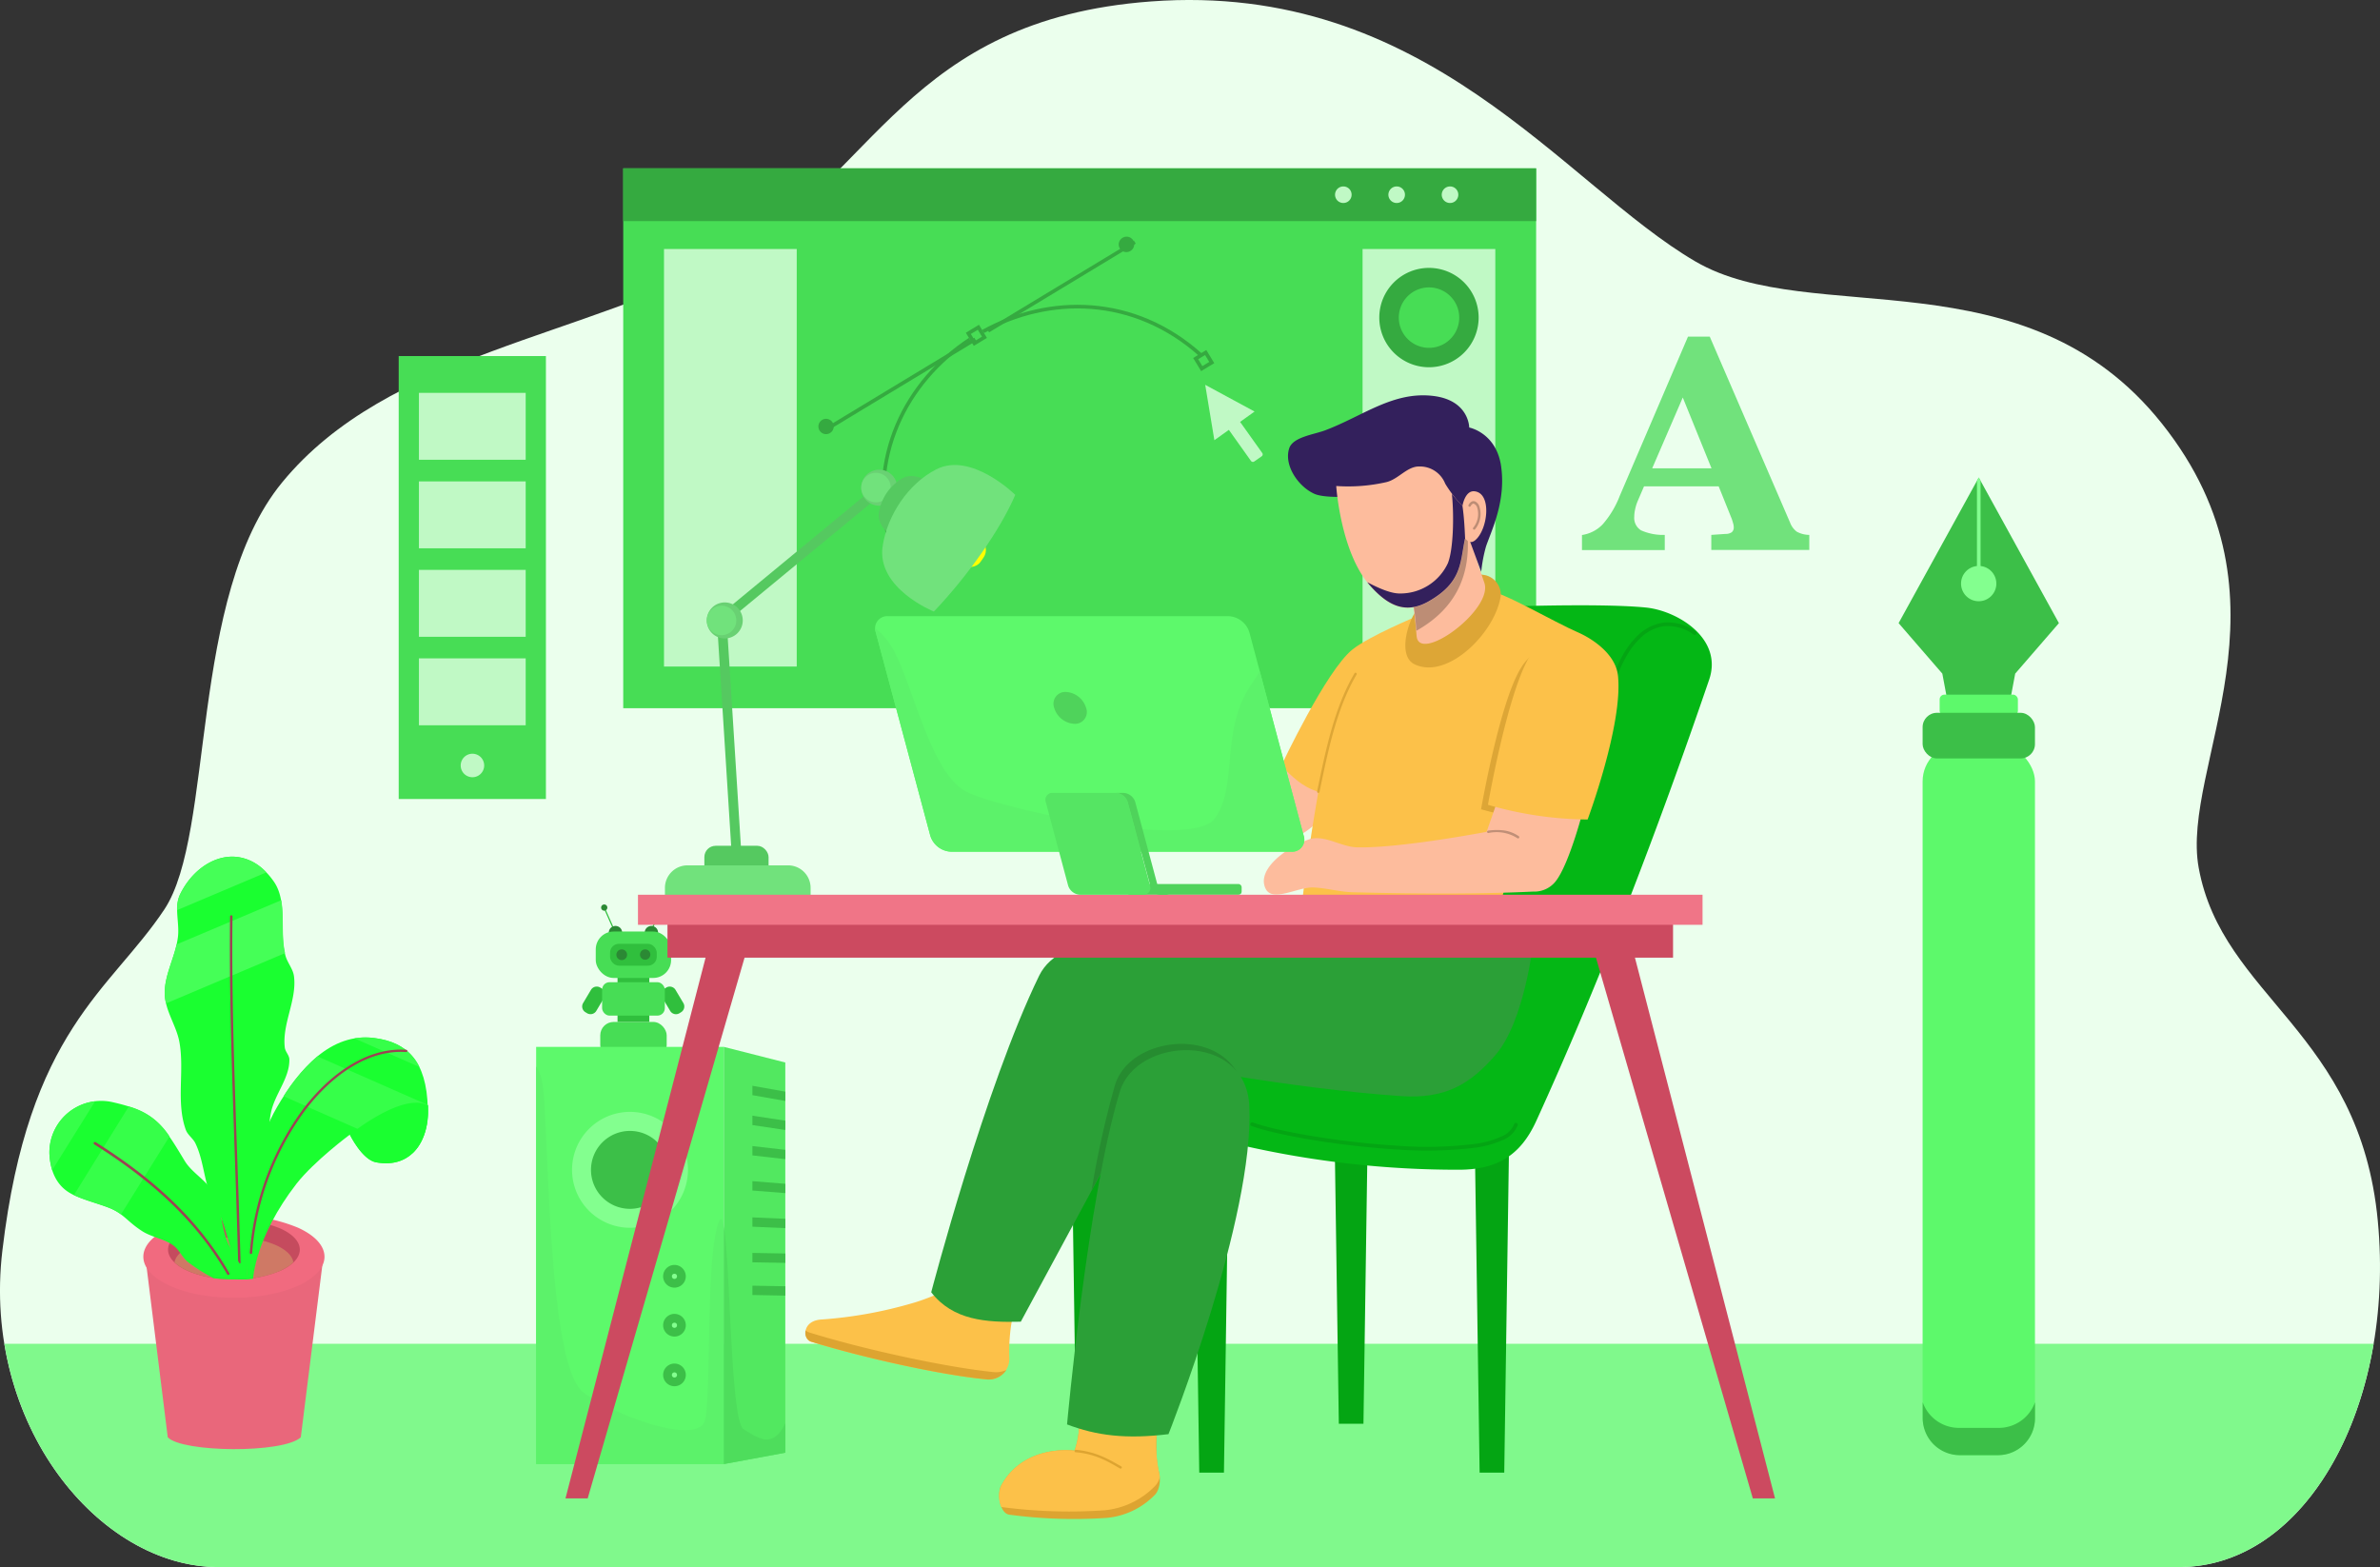 <svg id="Layer_1" data-name="Layer 1" xmlns="http://www.w3.org/2000/svg" viewBox="0 0 459.94 302.85"><rect x="0" y="0" width="459.94" height="302.85" fill="#333333" stroke="none"/><defs><style>.cls-1{fill:#ebffed;}.cls-2{fill:#55c960;}.cls-3{fill:#71e27c;}.cls-4{fill:#47dd55;}.cls-5{fill:#35aa40;}.cls-6{fill:#c0f9c5;}.cls-7{fill:#80f98c;}.cls-8{fill:#30bf3d;}.cls-9{fill:#2b8934;}.cls-10{fill:#5df96b;}.cls-11{fill:#52e860;}.cls-12{fill:#83ff8f;}.cls-13{fill:#3cbf48;}.cls-14{fill:#04a513;}.cls-15{fill:#4fd35b;}.cls-16{fill:#04b715;}.cls-17{fill:#fcc149;}.cls-18{fill:#2ba037;}.cls-19{fill:#dda431;}.cls-20{fill:#268c30;}.cls-21{fill:#fdbc9d;}.cls-22{fill:#dda636;}.cls-23{fill:#cc4a60;}.cls-24{fill:#f07587;}.cls-25{fill:#5cf26a;}.cls-26{fill:#55e563;}.cls-27{fill:#33205c;}.cls-28{fill:#bd8d75;}.cls-29{fill:#c08f77;}.cls-30{fill:#69d173;}.cls-31{fill:#ff0;}.cls-32{fill:#e9677b;}.cls-33{fill:#f16a7f;}.cls-34{fill:#c54b5e;}.cls-35{fill:#cf7965;}.cls-36{fill:#1aff30;}.cls-37{fill:#36ff49;}.cls-38{fill:#9c4254;}.cls-39{fill:#45ff57;}.cls-40{fill:#4edd5c;}</style></defs><path class="cls-1" d="M427.61,171.32c-3.55-19.57,20.08-51.68-7.11-85.84-26.41-33.18-67.73-18.27-90.11-31.3C304.93,39.35,278.54-.08,225.11,3.91c-47.27,3.53-53.42,34-81.09,49.32-28.32,15.7-66.25,18.6-86.79,43.63-18.1,22.06-13,67.83-22.76,82.52C24,195.12,8.21,202.63,3.17,245.3c-4,33.52,18.6,61.17,41.73,61.17H423.82c24.61,0,41.77-31.26,38.41-66.86C458.77,202.88,432.18,196.43,427.61,171.32Z" transform="translate(-2.71 -3.63)"/><rect class="cls-2" x="136.12" y="163.45" width="12.41" height="6.46" rx="2.18"/><path class="cls-3" d="M132.85,167.23H152.3a4.35,4.35,0,0,1,4.35,4.35v3.12a4.35,4.35,0,0,1-4.35,4.35H132.85a4.35,4.35,0,0,1-4.35-4.35v-3.11A4.36,4.36,0,0,1,132.85,167.23Z"/><rect class="cls-4" x="120.44" y="32.53" width="176.42" height="104.33"/><rect class="cls-5" x="120.44" y="32.53" width="176.42" height="10.2"/><path class="cls-6" d="M262.32,39.66a1.6,1.6,0,1,0,1.59,1.59A1.59,1.59,0,0,0,262.32,39.66Z" transform="translate(-2.71 -3.63)"/><path class="cls-6" d="M272.63,39.66a1.6,1.6,0,1,0,1.59,1.59A1.59,1.59,0,0,0,272.63,39.66Z" transform="translate(-2.71 -3.63)"/><path class="cls-6" d="M282.94,39.66a1.6,1.6,0,1,0,1.59,1.59A1.59,1.59,0,0,0,282.94,39.66Z" transform="translate(-2.71 -3.63)"/><rect class="cls-6" x="128.32" y="48.12" width="25.65" height="80.69"/><rect class="cls-6" x="263.32" y="48.12" width="25.65" height="80.69"/><path class="cls-5" d="M278.86,55.4a9.6,9.6,0,1,0,9.6,9.6A9.6,9.6,0,0,0,278.86,55.4Z" transform="translate(-2.71 -3.63)"/><path class="cls-4" d="M278.86,59.17A5.84,5.84,0,1,0,283,60.88,5.83,5.83,0,0,0,278.86,59.17Z" transform="translate(-2.71 -3.63)"/><path class="cls-5" d="M174.4,108.8l.68-.18c-4.56-16.42,3.09-31.11,15.25-39.09l-.37-.61C177.57,77.05,169.75,92.08,174.4,108.8Z" transform="translate(-2.71 -3.63)"/><path class="cls-5" d="M192.51,67.39l.36.6c12.53-6.93,28.87-7,41.72,4.57l.47-.53C222,60.24,205.27,60.32,192.51,67.39Z" transform="translate(-2.71 -3.63)"/><polygon class="cls-2" points="167.56 95.38 138.51 119.36 141.39 164.93 143.26 164.81 140.44 120.2 168.76 96.83 167.56 95.38"/><path class="cls-5" d="M173.28,109.18l.18.31,1.36,2.23,2.54-1.54-1.54-2.54Zm1.78,1.58-.81-1.34,1.34-.81.81,1.34Z" transform="translate(-2.71 -3.63)"/><path class="cls-5" d="M233.29,72.81l.18.3,1.36,2.24,2.54-1.54-1.54-2.54Zm1.78,1.57-.81-1.33,1.33-.81.81,1.33Z" transform="translate(-2.71 -3.63)"/><path class="cls-5" d="M189.36,67.93l.18.3,1.36,2.24,2.54-1.54-1.54-2.54Zm1.78,1.57-.81-1.33,1.34-.81.81,1.33Z" transform="translate(-2.71 -3.63)"/><rect class="cls-5" x="159.56" y="77.39" width="32.96" height="0.71" transform="matrix(0.86, -0.52, 0.52, 0.86, -17.52, 98.81)"/><rect class="cls-5" x="190.29" y="58.77" width="32.96" height="0.7" transform="matrix(0.86, -0.52, 0.52, 0.86, -3.43, 112.03)"/><path class="cls-5" d="M161.6,84.77a1.48,1.48,0,1,0,2,.49A1.48,1.48,0,0,0,161.6,84.77Z" transform="translate(-2.71 -3.63)"/><path class="cls-5" d="M219.68,49.57a1.48,1.48,0,1,0,1.53,2.53,1.5,1.5,0,0,0,.5-2A1.48,1.48,0,0,0,219.68,49.57Z" transform="translate(-2.71 -3.63)"/><path class="cls-6" d="M242.36,85.16l2.8-2L235.62,78l1.77,10.7,2.8-2,4.27,6a.45.45,0,0,0,.64.11l1.43-1a.45.45,0,0,0,.11-.64Z" transform="translate(-2.71 -3.63)"/><path class="cls-3" d="M348.65,104.63,333.12,68.68h-4.2L315.73,99.46a18.4,18.4,0,0,1-3.3,5.5,6.93,6.93,0,0,1-4,2.06v2.91h16V107a10.41,10.41,0,0,1-4.58-.88,2.81,2.81,0,0,1-1.32-2.61,6.68,6.68,0,0,1,.16-1.4,9.26,9.26,0,0,1,.44-1.49l1.29-3h14.43l2.53,6.29q.21.63.3,1a2.15,2.15,0,0,1,.08.57,1.18,1.18,0,0,1-.38,1,2,2,0,0,1-1.18.33l-2.78.19v2.91h18.94V107a5.17,5.17,0,0,1-2.4-.61A3.89,3.89,0,0,1,348.65,104.63ZM322,94.13l5.91-13.68,5.55,13.68Z" transform="translate(-2.71 -3.63)"/><rect class="cls-4" x="77.05" y="68.81" width="28.45" height="85.6"/><rect class="cls-6" x="80.96" y="75.92" width="20.63" height="12.93"/><rect class="cls-6" x="80.96" y="93.03" width="20.63" height="12.93"/><rect class="cls-6" x="80.96" y="110.13" width="20.63" height="12.93"/><rect class="cls-6" x="80.96" y="127.23" width="20.63" height="12.93"/><path class="cls-6" d="M94,149.29a2.27,2.27,0,0,0-2.26,2.27A2.27,2.27,0,1,0,94,149.29Z" transform="translate(-2.71 -3.63)"/><path class="cls-7" d="M44.9,306.47H423.82c18.91,0,33.41-18.45,37.6-43.15H3.55C7.65,288.18,26.09,306.47,44.9,306.47Z" transform="translate(-2.71 -3.63)"/><rect class="cls-8" x="120.3" y="179.33" width="0.23" height="3.63" transform="translate(-65.78 60.7) rotate(-23.9)"/><path class="cls-9" d="M121.65,182.57a1.29,1.29,0,1,0,1.29,1.28A1.28,1.28,0,0,0,121.65,182.57Z" transform="translate(-2.71 -3.63)"/><rect class="cls-4" x="116" y="197.49" width="12.84" height="7.09" rx="2.59"/><rect class="cls-8" x="119.34" y="188.59" width="6.14" height="8.9"/><path class="cls-8" d="M119,194.65l-.3-.18a1.3,1.3,0,0,0-1.79.46l-1.51,2.54a1.29,1.29,0,0,0,.46,1.78l.31.19a1.3,1.3,0,0,0,1.78-.46l1.51-2.54A1.31,1.31,0,0,0,119,194.65Z" transform="translate(-2.71 -3.63)"/><path class="cls-8" d="M133.26,194.93a1.3,1.3,0,0,0-1.78-.46l-.31.18a1.31,1.31,0,0,0-.46,1.79l1.51,2.54a1.3,1.3,0,0,0,1.79.46l.31-.19a1.3,1.3,0,0,0,.45-1.78Z" transform="translate(-2.71 -3.63)"/><rect class="cls-4" x="116.36" y="189.81" width="12.12" height="6.46" rx="1.44"/><polygon class="cls-8" points="126.1 179.01 126.31 179.1 127.68 175.95 127.46 175.86 126.1 179.01"/><path class="cls-9" d="M128.59,182.57a1.29,1.29,0,1,0,1.29,1.28A1.28,1.28,0,0,0,128.59,182.57Z" transform="translate(-2.71 -3.63)"/><rect class="cls-4" x="115.13" y="180.02" width="14.56" height="8.97" rx="3.45"/><rect class="cls-8" x="117.9" y="182.39" width="9.02" height="4.23" rx="1.71"/><path class="cls-9" d="M122.86,187.1a1,1,0,1,0,0,2.07,1,1,0,0,0,0-2.07Z" transform="translate(-2.71 -3.63)"/><path class="cls-9" d="M127.39,187.1a1,1,0,1,0,1,1A1,1,0,0,0,127.39,187.1Z" transform="translate(-2.71 -3.63)"/><path class="cls-9" d="M119.48,178.42a.6.6,0,0,0,0,1.2.6.6,0,1,0,0-1.2Z" transform="translate(-2.71 -3.63)"/><path class="cls-9" d="M130.46,178.42a.6.6,0,1,0,.61.6A.6.6,0,0,0,130.46,178.42Z" transform="translate(-2.71 -3.63)"/><rect class="cls-10" x="103.61" y="202.31" width="36.27" height="80.62"/><polygon class="cls-11" points="139.88 282.93 151.76 280.74 151.76 205.33 139.88 202.31 139.88 282.93"/><path class="cls-12" d="M124.45,218.5a11.2,11.2,0,1,0,11.21,11.21A11.21,11.21,0,0,0,124.45,218.5Z" transform="translate(-2.71 -3.63)"/><path class="cls-13" d="M124.45,222.18a7.53,7.53,0,1,0,7.53,7.53A7.53,7.53,0,0,0,124.45,222.18Z" transform="translate(-2.71 -3.63)"/><path class="cls-13" d="M133.05,248.08a2.16,2.16,0,0,0-1.55.65,2.19,2.19,0,1,0,3.1,0A2.16,2.16,0,0,0,133.05,248.08Z" transform="translate(-2.71 -3.63)"/><circle class="cls-12" cx="130.34" cy="246.65" r="0.5"/><path class="cls-13" d="M133.05,257.54a2.19,2.19,0,1,0,1.55.64A2.2,2.2,0,0,0,133.05,257.54Z" transform="translate(-2.71 -3.63)"/><circle class="cls-12" cx="130.34" cy="256.11" r="0.5"/><path class="cls-13" d="M133.05,267.14a2.19,2.19,0,1,0,1.55.64A2.2,2.2,0,0,0,133.05,267.14Z" transform="translate(-2.71 -3.63)"/><circle class="cls-12" cx="130.34" cy="265.71" r="0.5"/><polygon class="cls-13" points="145.4 237.06 151.76 237.34 151.76 235.54 145.4 235.26 145.4 237.06"/><polygon class="cls-13" points="145.4 243.94 151.76 244.05 151.76 242.24 145.4 242.13 145.4 243.94"/><polygon class="cls-13" points="145.4 230.07 151.76 230.57 151.76 228.77 145.4 228.26 145.4 230.07"/><polygon class="cls-13" points="145.4 250.26 151.76 250.38 151.76 248.57 145.4 248.46 145.4 250.26"/><polygon class="cls-13" points="145.4 223.28 151.76 224.01 151.76 222.21 145.4 221.48 145.4 223.28"/><polygon class="cls-13" points="145.4 211.64 151.76 212.76 151.76 210.96 145.4 209.83 145.4 211.64"/><polygon class="cls-13" points="145.4 217.42 151.76 218.37 151.76 216.57 145.4 215.61 145.4 217.42"/><polygon class="cls-13" points="366.91 120.42 375.36 130.18 376.3 135.2 388.5 135.2 389.44 130.18 397.89 120.42 382.4 92.28 366.91 120.42"/><rect class="cls-10" x="374.84" y="134.24" width="15.12" height="4.05" rx="0.92"/><rect class="cls-10" x="371.55" y="143.83" width="21.71" height="137.38" rx="7.17"/><rect class="cls-13" x="371.55" y="137.75" width="21.71" height="8.82" rx="2.77"/><path class="cls-12" d="M385.11,113a3.41,3.41,0,1,0,2.4,1A3.39,3.39,0,0,0,385.11,113Z" transform="translate(-2.71 -3.63)"/><polygon class="cls-12" points="382.4 92.28 382.05 92.92 382.05 111.21 382.75 111.21 382.75 92.92 382.4 92.28 382.4 92.28"/><path class="cls-13" d="M388.94,279.57h-7.66a7.43,7.43,0,0,1-7-4.95v3.05a7.15,7.15,0,0,0,7.16,7.17h7.38a7.15,7.15,0,0,0,7.16-7.17v-3.05A7.43,7.43,0,0,1,388.94,279.57Z" transform="translate(-2.71 -3.63)"/><polygon class="cls-14" points="258.73 275.14 263.49 275.14 264.43 210.88 257.79 210.88 258.73 275.14"/><polygon class="cls-14" points="285.94 284.59 290.7 284.59 291.64 220.33 285 220.33 285.94 284.59"/><rect class="cls-15" x="217.72" y="170.84" width="22.23" height="2.07" rx="0.59"/><polygon class="cls-14" points="231.76 284.59 236.53 284.59 237.47 220.33 230.82 220.33 231.76 284.59"/><path class="cls-16" d="M320.91,121.05c-9.59-1-33.2,0-33.2,0L245.15,210c-5.85-.56-8.36,13.58-2.61,14.93a186.61,186.61,0,0,0,42.33,4.75c7.13-.07,11.65-2.71,14.7-9.37C311.65,193.87,323.11,163.94,333,135,335.73,127.07,327,121.72,320.91,121.05Z" transform="translate(-2.71 -3.63)"/><path class="cls-14" d="M295.77,220.64a.36.36,0,0,0-.45.24,4.36,4.36,0,0,1-2.45,2.38,18.16,18.16,0,0,1-5.17,1.44,75.84,75.84,0,0,1-15.25.32c-11.26-.68-23.33-2.87-27.65-4.48l-.14,0a.35.35,0,0,0-.11.68c4.52,1.68,16.54,3.84,27.86,4.53a77.42,77.42,0,0,0,15.4-.33,19.15,19.15,0,0,0,5.37-1.5,5.06,5.06,0,0,0,2.81-2.8A.36.36,0,0,0,295.77,220.64Z" transform="translate(-2.71 -3.63)"/><path class="cls-14" d="M330.36,125.64a9.23,9.23,0,0,0-6.15-1.69,8.84,8.84,0,0,0-5.06,2.55c-2.91,2.79-4.89,7.39-5.7,12a.35.35,0,1,0,.69.13c.79-4.51,2.75-9,5.5-11.62a8.21,8.21,0,0,1,4.65-2.37,8.5,8.5,0,0,1,5.68,1.6.36.36,0,1,0,.39-.6Z" transform="translate(-2.71 -3.63)"/><path class="cls-17" d="M184.85,253.33s-3.74,1.57-5.69,2.1a83.36,83.36,0,0,1-17.61,3.19c-3.89.18-3.71,3.79-2.18,4.27,9.65,3,24.68,6.39,33.79,7.29a4,4,0,0,0,4.61-4,34.84,34.84,0,0,1,.83-9.05Z" transform="translate(-2.71 -3.63)"/><polygon class="cls-14" points="207.92 275.14 212.69 275.14 213.62 210.88 206.98 210.88 207.92 275.14"/><path class="cls-18" d="M216.34,185.31c-5.48.64-10.68,2.52-12.81,6.87-10.49,21.53-20.86,61.18-20.86,61.18,4.19,5.43,10.62,5.86,17.31,5.69l27-50s25,4.94,46.47,6.4c8.57.58,13.32-2.25,18.26-7.94,5.67-6.53,7.35-22.06,7.35-22.06L260.21,182S230.9,183.59,216.34,185.31Z" transform="translate(-2.71 -3.63)"/><path class="cls-19" d="M194.63,268.78c-9.62-1-25.49-4.51-35.68-7.7a1.36,1.36,0,0,1-.54-.35,1.82,1.82,0,0,0,1,2.16c9.65,3,24.68,6.39,33.79,7.29a4.08,4.08,0,0,0,4-1.81A4.75,4.75,0,0,1,194.63,268.78Z" transform="translate(-2.71 -3.63)"/><path class="cls-19" d="M226.56,277.35l-15.36-.52a16.8,16.8,0,0,1-.83,7.14s-9.72-1.41-14.17,6.73c-.88,1.61-.27,5.37,1.55,5.64a93.83,93.83,0,0,0,18.88.62,14.84,14.84,0,0,0,9.16-4.35c1.08-1,1.26-3.1.88-4.55C225.6,284,226.56,277.35,226.56,277.35Z" transform="translate(-2.71 -3.63)"/><path class="cls-17" d="M226.28,280.15c0-1,.07-2,.13-2.8l-15.21-.52a16.8,16.8,0,0,1-.83,7.14s-9.72-1.41-14.17,6.73a5.45,5.45,0,0,0,0,4.16,99.53,99.53,0,0,0,19.92.64,15.67,15.67,0,0,0,9.72-4.61,3.68,3.68,0,0,0,1-1.82,6.27,6.27,0,0,0-.16-1A26.42,26.42,0,0,1,226.28,280.15Z" transform="translate(-2.71 -3.63)"/><path class="cls-19" d="M210.65,283.81h0a.24.24,0,1,0,0,.47c3.71.33,6.07,1.72,8.49,3.13a.24.24,0,0,0,.33-.08.24.24,0,0,0-.1-.33C216.91,285.6,214.46,284.15,210.65,283.81Z" transform="translate(-2.71 -3.63)"/><path class="cls-20" d="M231.1,205.36c-5.6,0-11.37,2.85-12.93,8a185.1,185.1,0,0,0-4.51,20.33L227,209s6.24,1.23,15.16,2.64C240.19,207.37,235.7,205.39,231.1,205.36Z" transform="translate(-2.71 -3.63)"/><path class="cls-18" d="M219.11,214.6c-6.29,20.85-10.19,64.3-10.19,64.3,5.67,2.16,11.4,2.89,19.6,1.88,0,0,16.63-41.83,15.62-63.46C243.47,203,222.34,203.91,219.11,214.6Z" transform="translate(-2.71 -3.63)"/><path class="cls-21" d="M251.91,151.69l-10,4.45,7.23,11a40.86,40.86,0,0,0,5.69-2.67,13.23,13.23,0,0,0,5-5.93l-1-5.39Z" transform="translate(-2.71 -3.63)"/><path class="cls-17" d="M276.57,122.71s-9.21,3.82-12.45,6.4c-5.1,4-13.81,22.52-13.81,22.52,2.08,2,4,4.09,7.17,5C256,165.2,254.82,173,254.28,179l38.06.24L308,126c-5.45-2.38-14.62-7.92-17.9-8.3Z" transform="translate(-2.71 -3.63)"/><path class="cls-22" d="M289.9,114.82c-5.08-1.14-11.12,2.83-13.81,7.29-1.7,2.83-3,8.48,0,9.9,6.43,3.08,15.77-6.32,16.66-13.39A3.93,3.93,0,0,0,289.9,114.82Z" transform="translate(-2.71 -3.63)"/><path class="cls-21" d="M285.81,101.13l-11,14.4s1,3.07,1.66,11c.46,5.45,14.85-5.07,13.1-10.26A81.31,81.31,0,0,1,285.81,101.13Z" transform="translate(-2.71 -3.63)"/><path class="cls-22" d="M264.65,133.63a.22.22,0,0,0-.18.12c-3.88,6.61-5.55,14.73-7.22,22.82a.24.24,0,0,0,.18.29.25.25,0,0,0,.28-.2c1.67-8.09,3.33-16.16,7.16-22.67A.24.24,0,0,0,264.65,133.63Z" transform="translate(-2.71 -3.63)"/><rect class="cls-23" x="128.99" y="177.69" width="194.33" height="7.38"/><rect class="cls-24" x="123.29" y="172.91" width="205.73" height="5.81"/><path class="cls-22" d="M305.76,128.57a8.66,8.66,0,0,0-9.08,4.08c-4.12,6.46-7.75,27.37-7.75,27.37a67.33,67.33,0,0,0,18.28,2.62s6.49-17.4,5.57-26.31C312.26,131.33,305.76,128.57,305.76,128.57Z" transform="translate(-2.71 -3.63)"/><path class="cls-21" d="M290,164.38s-16.61,3.19-25,3c-3.17-.06-6.41-2.57-9.4-1.51-4,1.42-10.1,5.63-8.34,9.44,1.31,2.84,6.26-.34,9.39-.17,2.5.13,5,.85,7.46.92,9.75.25,22.85.44,34.9-.13A5.24,5.24,0,0,0,303.3,174c2.74-3.38,5.55-14.55,5.55-14.55l-16.4-2.1Z" transform="translate(-2.71 -3.63)"/><path class="cls-17" d="M308,126a9.11,9.11,0,0,0-9.57,4.3c-4.34,6.81-8.17,28.86-8.17,28.86A70.92,70.92,0,0,0,309.52,162s6.84-18.34,5.87-27.75C314.84,128.94,308,126,308,126Z" transform="translate(-2.71 -3.63)"/><path class="cls-10" d="M244.15,125.81a4.41,4.41,0,0,0-4-3.1H174.33a2.34,2.34,0,0,0-2.38,3.1l10.54,39.32a4.39,4.39,0,0,0,4,3.1h65.78a2.33,2.33,0,0,0,2.37-3.1Z" transform="translate(-2.71 -3.63)"/><path class="cls-25" d="M246.17,133.36c-.62.95-1.35,2.08-2.21,3.45-5.33,8.54-2,19.33-6.64,25.14s-40.43-1.78-47.66-5.22-10.67-21.58-14.58-28a12.4,12.4,0,0,0-3.23-3.68,2.74,2.74,0,0,0,.1.74l10.54,39.32a4.39,4.39,0,0,0,4,3.1h65.78a2.34,2.34,0,0,0,2.38-3.1Z" transform="translate(-2.71 -3.63)"/><path class="cls-26" d="M220.64,158.63a2.53,2.53,0,0,0-2.31-1.77H206.17a1.33,1.33,0,0,0-1.36,1.77l4.32,16.14a2.53,2.53,0,0,0,2.31,1.77H223.6a1.33,1.33,0,0,0,1.36-1.77Z" transform="translate(-2.71 -3.63)"/><path class="cls-15" d="M226.43,174.77l-4.33-16.14a2.51,2.51,0,0,0-2.3-1.77h-1.47a2.53,2.53,0,0,1,2.31,1.77L225,174.77a2,2,0,0,0,2.1,1.77h1.47S226.69,175.75,226.43,174.77Z" transform="translate(-2.71 -3.63)"/><path class="cls-15" d="M208.69,137.35a2.28,2.28,0,0,0-2.25,3.08,4.3,4.3,0,0,0,3.91,3.08,2.28,2.28,0,0,0,2.25-3.08A4.3,4.3,0,0,0,208.69,137.35Z" transform="translate(-2.71 -3.63)"/><path class="cls-27" d="M286.64,86.25s0-5.29-7-6.11c-7.72-.91-13.54,3.89-20.81,6.64-2.21.84-6.35,1.3-7,3.56-1,3.23,1.74,7.29,4.86,8.71,1.52.7,5,.6,5,.6l24.69,7.49,2.58,7a27.87,27.87,0,0,1,.92-4.89c1-3,4-8.84,2.87-15.86C291.68,87.2,286.64,86.25,286.64,86.25Z" transform="translate(-2.71 -3.63)"/><path class="cls-28" d="M274.85,115.53a54.05,54.05,0,0,1,1.57,10c7.23-4.05,10.46-10.22,9.9-18.4Z" transform="translate(-2.71 -3.63)"/><path class="cls-21" d="M287.64,98.57c-1.84-.17-2.31,2.84-2.31,2.84A24.28,24.28,0,0,1,282,97.1a5.24,5.24,0,0,0-5-3.32c-2.31-.06-4,2.4-6.28,3a33.17,33.17,0,0,1-9.78.77s.82,12.71,6.43,19.13c3.56,4.08,7,5.72,11.43,3.21,6.41-3.64,6.08-7.36,7-11.95.12-.62.65,1.07,1.89.17C290.22,106.2,291.13,98.91,287.64,98.57Z" transform="translate(-2.71 -3.63)"/><path class="cls-27" d="M283.29,99.07c.45,4.38.27,10.87-.79,13.43a10.13,10.13,0,0,1-9.32,5.82c-1.69,0-4-1-6.25-2.18l.42.5c3.56,4.08,7,5.72,11.43,3.21,6.41-3.64,6.08-7.36,7-11.95,0-.08,0-.12.07-.13-.09-2-.19-4.09-.51-6.36C285.33,101.41,284.26,100.3,283.29,99.07Z" transform="translate(-2.71 -3.63)"/><path class="cls-28" d="M287.73,100.51a.83.83,0,0,0-.67.08,1.61,1.61,0,0,0-.55.62.23.23,0,0,0,.09.32.24.24,0,0,0,.32-.09,1.08,1.08,0,0,1,.38-.44.31.31,0,0,1,.29,0,1.2,1.2,0,0,1,.61.8,4.21,4.21,0,0,1-.79,3.82.23.23,0,1,0,.37.28,4.64,4.64,0,0,0,.86-4.26A1.6,1.6,0,0,0,287.73,100.51Z" transform="translate(-2.71 -3.63)"/><path class="cls-29" d="M293.25,164.1a12,12,0,0,0-2.94.05.24.24,0,0,0-.22.26.24.24,0,0,0,.27.2,7.47,7.47,0,0,1,5.59,1,.23.23,0,1,0,.27-.38A6.62,6.62,0,0,0,293.25,164.1Z" transform="translate(-2.71 -3.63)"/><path class="cls-25" d="M141.53,240c-2.49,7-1.31,33.67-2.61,38.18S123,278,115.56,272.8s-6.64-54.42-8.18-60.58a8.1,8.1,0,0,0-1.06-2.52v76.86h36.27V240.68C142.31,239.17,142,238.71,141.53,240Z" transform="translate(-2.71 -3.63)"/><polygon class="cls-23" points="109.28 289.57 113.57 289.57 144.32 183.58 136.74 183.58 109.28 289.57"/><polygon class="cls-23" points="307.99 183.58 338.74 289.57 343.03 289.57 315.57 183.58 307.99 183.58"/><path class="cls-30" d="M142.77,120.05a3.48,3.48,0,1,0,3.48,3.48,3.48,3.48,0,0,0-3.48-3.48Z" transform="translate(-2.71 -3.63)"/><path class="cls-3" d="M142.14,120.68a2.85,2.85,0,1,0,2.86,2.85A2.85,2.85,0,0,0,142.14,120.68Z" transform="translate(-2.71 -3.63)"/><path class="cls-30" d="M172.62,94.4a3.48,3.48,0,1,0,3.48,3.48A3.48,3.48,0,0,0,172.62,94.4Z" transform="translate(-2.71 -3.63)"/><path class="cls-3" d="M172,95a2.85,2.85,0,1,0,0,5.7,2.85,2.85,0,0,0,2-4.87A2.85,2.85,0,0,0,172,95Z" transform="translate(-2.71 -3.63)"/><path class="cls-2" d="M177.22,96a9.34,9.34,0,0,0-4.65,6.66c-.54,3.66,4.44,5.66,4.44,5.66l7.06-10.11S180.27,94.45,177.22,96Z" transform="translate(-2.71 -3.63)"/><rect class="cls-31" x="186.1" y="104.76" width="6.11" height="9.19" rx="2.55" transform="matrix(0.57, -0.82, 0.82, 0.57, -11.47, 198.31)"/><path class="cls-3" d="M183.64,94.33c-5.38,2.74-9.47,8.88-10.36,14.85-1.21,8.18,9.9,12.63,9.9,12.63,6.39-6.68,12.86-15.79,15.73-22.55C198.91,99.26,190.44,90.87,183.64,94.33Z" transform="translate(-2.71 -3.63)"/><path class="cls-32" d="M35.13,281.39c2.81,2.95,22.31,3.15,25.71,0L65,248.15H31Z" transform="translate(-2.71 -3.63)"/><path class="cls-33" d="M60.29,240.88a31,31,0,0,0-12.38-2.33,31.07,31.07,0,0,0-12.38,2.33c-3.28,1.48-5.12,3.5-5.12,5.61,0,4.39,7.83,7.94,17.5,7.94s17.51-3.55,17.51-7.94C65.42,244.38,63.57,242.36,60.29,240.88Z" transform="translate(-2.71 -3.63)"/><path class="cls-34" d="M56.92,241.05a22.66,22.66,0,0,0-9-1.69c-7,0-12.73,2.58-12.73,5.76s5.7,5.77,12.73,5.77a22.66,22.66,0,0,0,9-1.69c2.39-1.08,3.73-2.55,3.73-4.08S59.31,242.13,56.92,241.05Z" transform="translate(-2.71 -3.63)"/><path class="cls-35" d="M47.91,242.76c-6,0-11,2.11-11.49,4.83,2.1,2,6.58,3.29,11.49,3.3s9.4-1.29,11.5-3.31C59,244.86,54,242.76,47.91,242.76Z" transform="translate(-2.71 -3.63)"/><path class="cls-36" d="M75.1,204.24c-8.48-1.14-14.61,6.06-18.83,13.29-7.69,13.19-5.76,33.32-5.76,33.32l1.11-.08S52,242.72,60,232.4c3.43-4.39,10.31-9.5,10.31-9.5s2.35,4.84,5.07,5.35c7,1.28,10.25-4.4,10-10.49C85.15,208.62,81.39,205.08,75.1,204.24Z" transform="translate(-2.71 -3.63)"/><path class="cls-37" d="M64.06,207.77a33.39,33.39,0,0,0-6.54,7.71l24.93,11c2.12-2,3.11-5.3,3-8.72l0-.57Z" transform="translate(-2.71 -3.63)"/><path class="cls-37" d="M75.1,204.24a12.87,12.87,0,0,0-1.94-.12,12.38,12.38,0,0,0-1.94.18l12.55,5.53C82.06,206.39,79.09,204.77,75.1,204.24Z" transform="translate(-2.71 -3.63)"/><path class="cls-38" d="M81.21,206.5c-7-.49-14.17,4-19.76,11.24a53.72,53.72,0,0,0-10.47,28,.23.23,0,1,0,.46,0A53.25,53.25,0,0,1,61.83,218c5.52-7.17,12.53-11.53,19.34-11.06a.24.24,0,0,0,.26-.22A.24.24,0,0,0,81.21,206.5Z" transform="translate(-2.71 -3.63)"/><path class="cls-36" d="M83.08,216.74c-4.26,0-10.35,4.22-12.75,6.16,0,0,2.35,4.84,5.07,5.35,7,1.28,10.25-4.4,10-10.49l0-.47A4.48,4.48,0,0,0,83.08,216.74Z" transform="translate(-2.71 -3.63)"/><path class="cls-36" d="M59.52,192.27c-.19-1.4-1.24-2.55-1.63-3.91-1.32-4.68.51-10.43-2.29-14.41-5.73-8.17-14.51-4.86-18.09,2.52-1.24,2.55,0,5.68-.45,8.49-.51,3.68-2.64,7.15-2.51,10.86.12,3.17,2.22,6,2.81,9.08,1.06,5.61-.68,11.7,1.26,17.07.36,1,1.38,1.63,1.84,2.58,1.47,3,1.64,6.58,2.81,9.75.66,1.78,1.72,3.39,2.36,5.17,1.37,3.78,3.1,11.41,3.1,11.41l1.78,0a82.51,82.51,0,0,1,.37-10c.65-4.29,2.65-8.29,3.4-12.56.56-3.21.13-6.56.81-9.75.74-3.52,3.6-6.6,3.54-10.19,0-.82-.78-1.48-.88-2.29C57.19,201.48,60.13,196.87,59.52,192.27Z" transform="translate(-2.71 -3.63)"/><path class="cls-39" d="M47.66,169.18c-4.07,0-8,2.9-10.15,7.29a6.73,6.73,0,0,0-.58,3.05l17.25-7.3A9.07,9.07,0,0,0,47.66,169.18Z" transform="translate(-2.71 -3.63)"/><path class="cls-39" d="M36.84,186.14c-.73,3.25-2.41,6.36-2.29,9.68a8.4,8.4,0,0,0,.25,1.72l23-9.72c-.75-3.26-.16-7-.74-10.22Z" transform="translate(-2.71 -3.63)"/><path class="cls-38" d="M47.64,180.75a.23.23,0,0,0-.23-.24.24.24,0,0,0-.24.24c-.28,20.39,1,44.42,1.56,66.89a.24.24,0,0,0,.47,0C48.61,225.14,47.36,201.12,47.64,180.75Z" transform="translate(-2.71 -3.63)"/><path class="cls-36" d="M43.65,233.67c-1.43-2.19-3.93-3.5-5.28-5.75-4.33-7.2-5.73-9.44-13.84-11.28a10,10,0,0,0-12.27,9.93c.13,2.89,1.09,6,4.07,7.67,2,1.17,5.49,2,7.63,2.88,2.8,1.18,3.34,2.59,6.32,4.49,1.6,1,3.86,1.42,5.48,2.4s1.9,2.3,3.19,3.45A33.88,33.88,0,0,0,44,250.65a35.93,35.93,0,0,0,7,.12,57.08,57.08,0,0,1-4.14-6.71C45.34,240.76,45.63,236.7,43.65,233.67Z" transform="translate(-2.71 -3.63)"/><path class="cls-37" d="M12.26,226.57a12.47,12.47,0,0,0,.54,3.19l8.29-13.3A9.92,9.92,0,0,0,12.26,226.57Z" transform="translate(-2.71 -3.63)"/><path class="cls-37" d="M27.6,217.46,17,234.57c2.05,1,5.07,1.73,7,2.55a10.4,10.4,0,0,1,2.1,1.18l9.37-15.05A13.38,13.38,0,0,0,27.6,217.46Z" transform="translate(-2.71 -3.63)"/><path class="cls-38" d="M21.16,224.33a.22.22,0,0,0-.13,0,.24.24,0,0,0-.12.44c10.23,6.45,19.38,14.15,25.72,25.15a.24.24,0,0,0,.41-.24C40.64,238.56,31.43,230.8,21.16,224.33Z" transform="translate(-2.71 -3.63)"/><path class="cls-40" d="M146.39,279.8c-2.54-1.66-2.51-32.14-3.8-39.12v45.88l11.88-2.2v-5.72a7.85,7.85,0,0,1-1.33,2.11C151.25,282.64,149.47,281.81,146.39,279.8Z" transform="translate(-2.71 -3.63)"/></svg>